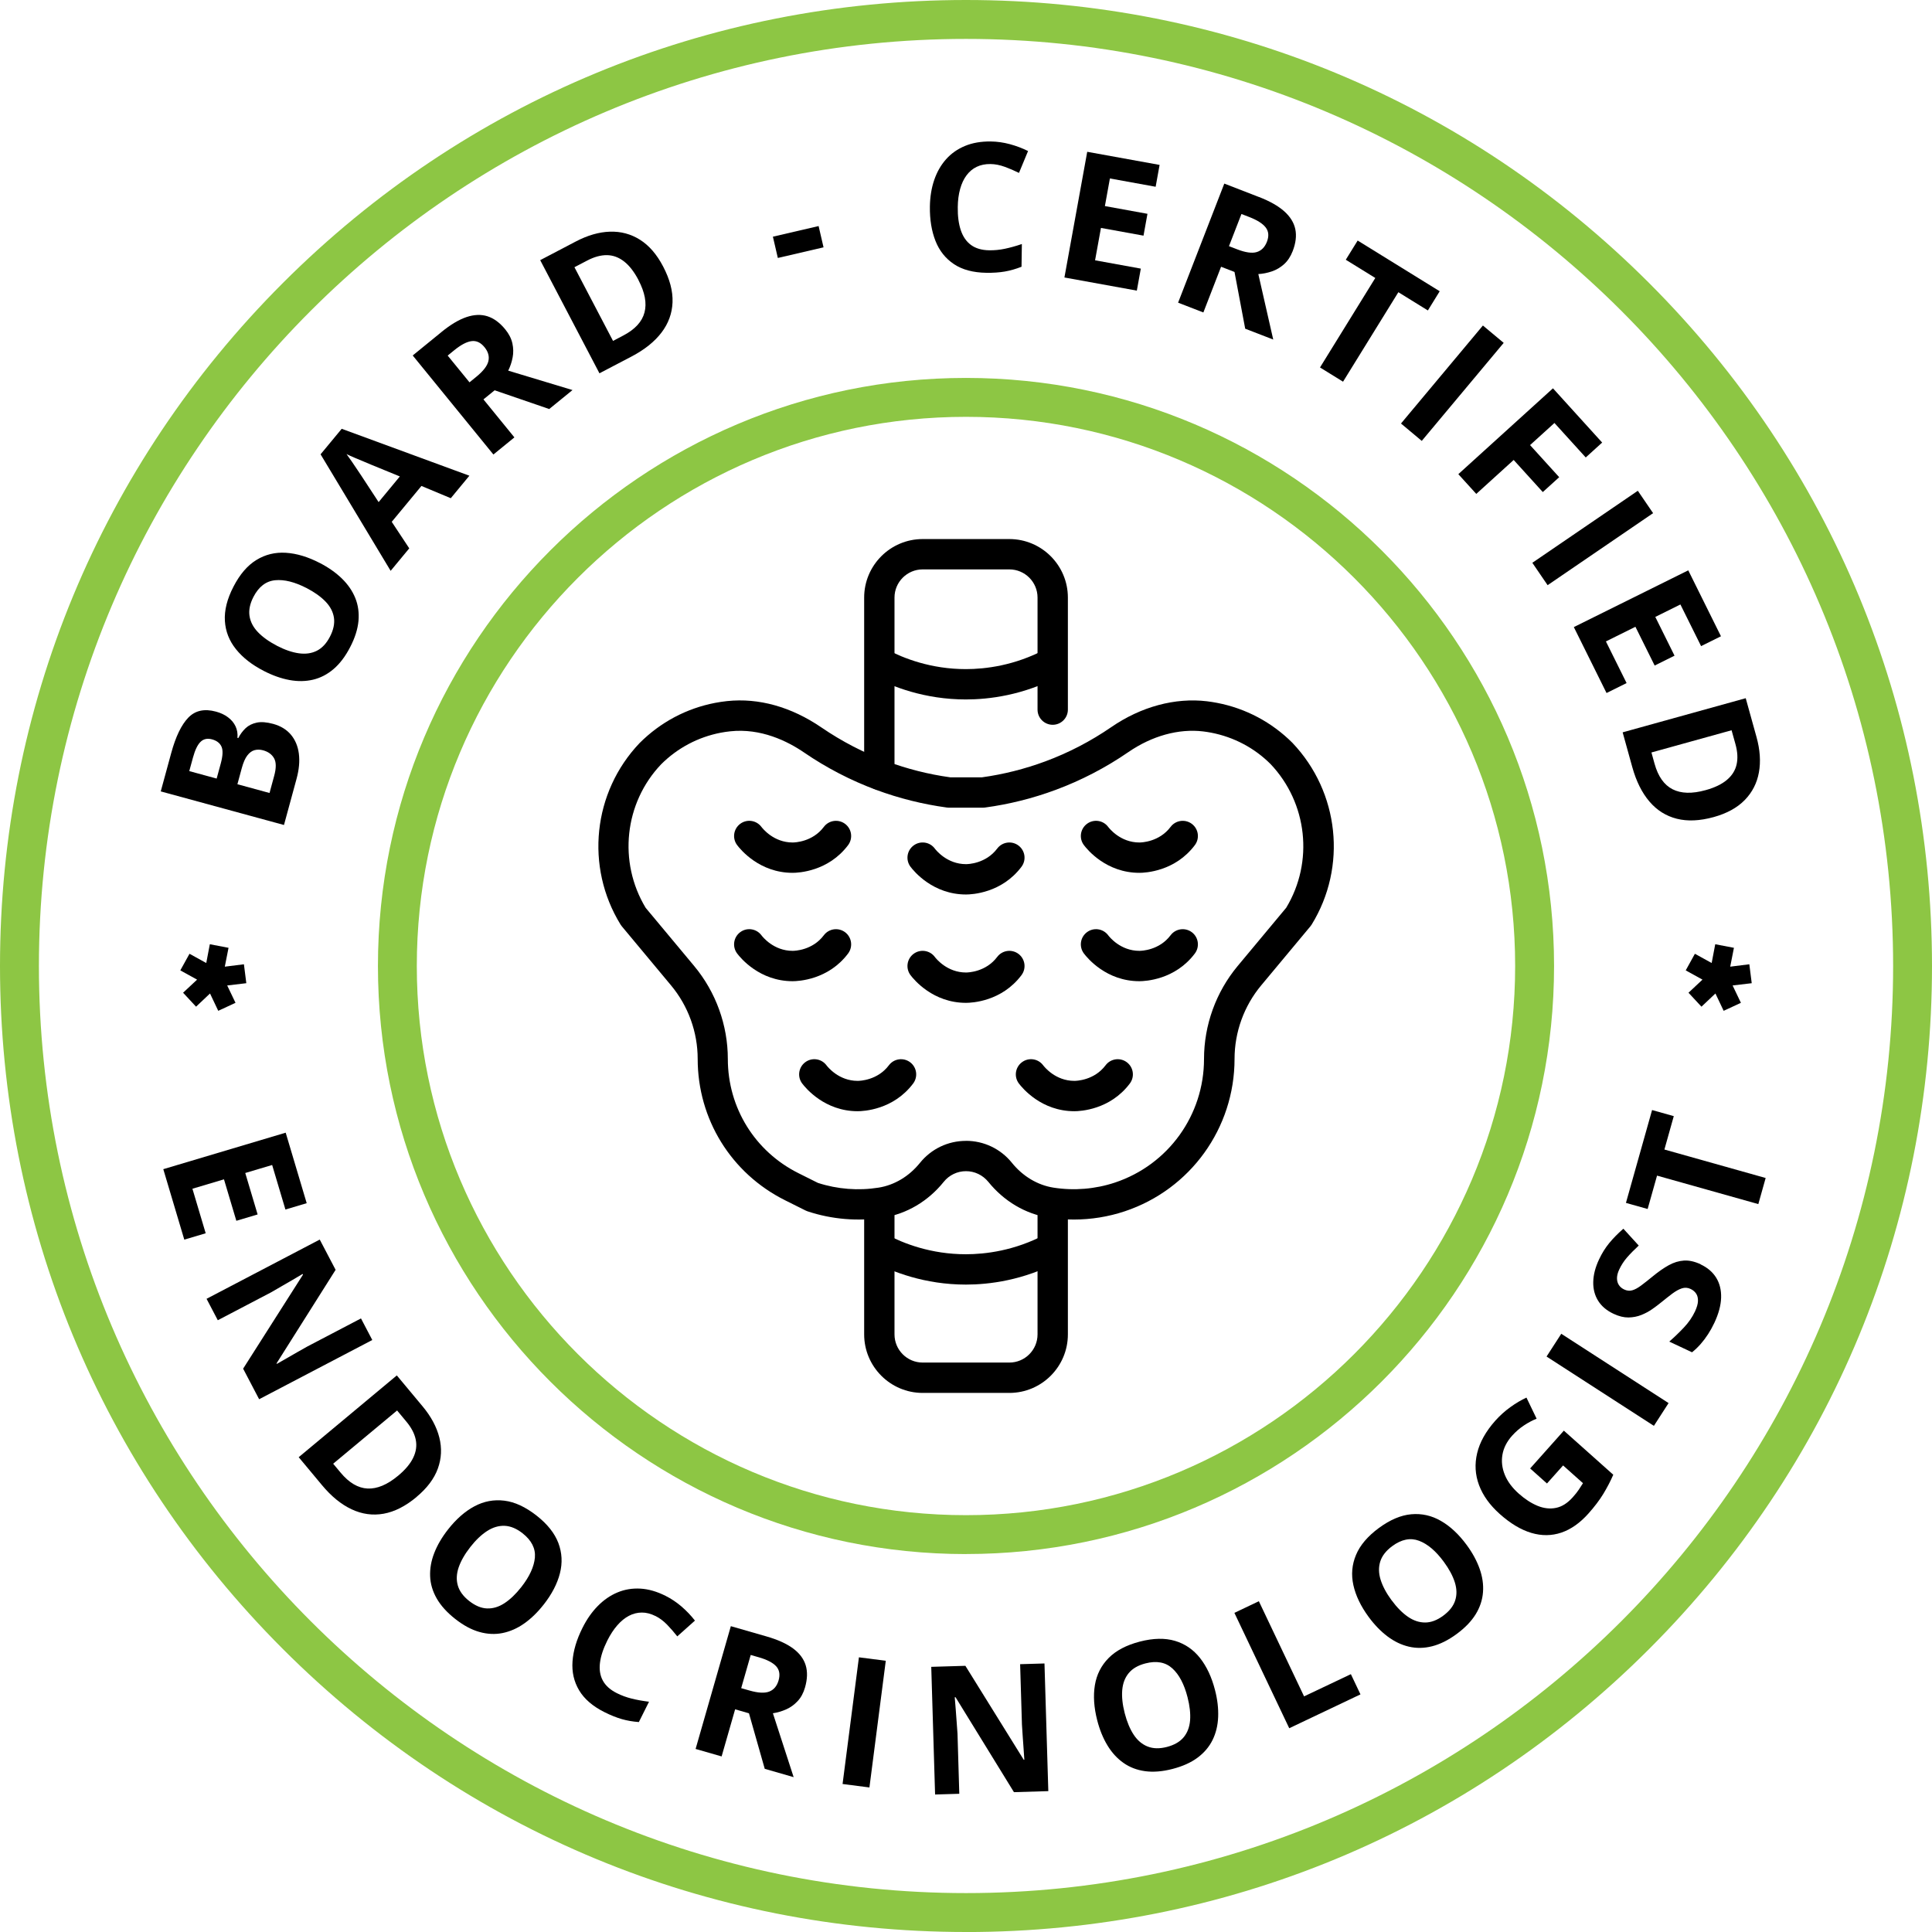 <?xml version="1.0" encoding="UTF-8"?>
<svg xmlns="http://www.w3.org/2000/svg" width="142" height="142" viewBox="0 0 142 142" fill="none">
  <g clip-path="url(#clip0_2189_192)">
    <path d="M71 142C52.035 142 34.204 134.615 20.794 121.203C7.385 107.794 0 89.966 0 70.999C0 52.031 7.385 34.206 20.794 20.797C34.206 7.385 52.035 0 71 0C89.966 0 107.794 7.385 121.203 20.797C134.612 34.206 142 52.036 142 71.001C142 89.966 134.615 107.797 121.203 121.206C107.794 134.615 89.963 142.003 71 142.003V142ZM71 2.86C33.429 2.86 2.86 33.428 2.86 70.999C2.86 108.569 33.429 139.14 71.003 139.14C108.577 139.14 139.143 108.572 139.143 70.999C139.143 33.425 108.574 2.86 71 2.86Z" fill="#8DC644"></path>
    <path d="M71 114.223C47.167 114.223 27.778 94.834 27.778 71.001C27.778 47.169 47.167 27.777 71 27.777C94.833 27.777 114.222 47.166 114.222 70.999C114.222 94.831 94.833 114.22 71 114.22V114.223ZM71 30.637C48.745 30.637 30.635 48.744 30.635 70.999C30.635 93.253 48.742 111.363 71 111.363C93.258 111.363 111.362 93.256 111.362 70.999C111.362 48.741 93.255 30.637 71 30.637Z" fill="#8DC644"></path>
    <path d="M11.815 58.167L12.584 55.348C12.913 54.141 13.331 53.274 13.839 52.747C14.346 52.22 15.026 52.072 15.877 52.304C16.219 52.396 16.515 52.535 16.76 52.722C17.008 52.906 17.192 53.126 17.312 53.383C17.432 53.639 17.48 53.921 17.452 54.233L17.513 54.25C17.658 53.965 17.839 53.723 18.054 53.519C18.271 53.316 18.542 53.182 18.871 53.112C19.197 53.043 19.598 53.076 20.075 53.204C20.624 53.355 21.059 53.617 21.377 53.993C21.695 54.37 21.893 54.835 21.965 55.387C22.038 55.942 21.982 56.561 21.795 57.247L20.872 60.636L11.815 58.167ZM15.924 57.224L16.228 56.109C16.378 55.552 16.398 55.142 16.281 54.88C16.164 54.618 15.935 54.439 15.592 54.344C15.244 54.25 14.962 54.308 14.742 54.523C14.522 54.735 14.338 55.117 14.187 55.666L13.911 56.675L15.924 57.224ZM17.449 57.64L19.81 58.284L20.15 57.032C20.309 56.455 20.306 56.02 20.145 55.733C19.983 55.446 19.715 55.251 19.339 55.147C19.116 55.086 18.907 55.083 18.709 55.136C18.514 55.189 18.335 55.32 18.177 55.527C18.018 55.733 17.884 56.042 17.772 56.452L17.449 57.642V57.64Z" fill="black"></path>
    <path d="M23.496 41.373C24.14 41.705 24.68 42.087 25.127 42.519C25.57 42.951 25.899 43.428 26.111 43.949C26.323 44.47 26.401 45.033 26.348 45.636C26.292 46.238 26.091 46.882 25.737 47.562C25.386 48.242 24.979 48.78 24.519 49.173C24.059 49.566 23.554 49.828 23.005 49.957C22.456 50.085 21.876 50.093 21.265 49.979C20.655 49.865 20.025 49.642 19.378 49.307C18.514 48.861 17.836 48.331 17.343 47.715C16.849 47.099 16.576 46.408 16.529 45.636C16.482 44.863 16.691 44.022 17.162 43.115C17.63 42.209 18.19 41.557 18.848 41.156C19.503 40.754 20.226 40.579 21.015 40.629C21.803 40.679 22.631 40.927 23.498 41.376L23.496 41.373ZM20.345 47.459C20.928 47.76 21.466 47.947 21.962 48.016C22.459 48.086 22.899 48.025 23.287 47.83C23.674 47.634 23.995 47.291 24.251 46.795C24.51 46.294 24.608 45.828 24.544 45.399C24.48 44.969 24.273 44.576 23.928 44.217C23.582 43.857 23.116 43.525 22.537 43.224C21.661 42.773 20.889 42.58 20.217 42.647C19.545 42.714 19.016 43.124 18.628 43.871C18.372 44.37 18.274 44.833 18.338 45.265C18.402 45.697 18.606 46.093 18.951 46.455C19.297 46.818 19.76 47.152 20.345 47.456V47.459Z" fill="black"></path>
    <path d="M33.13 36.617L30.975 35.717L28.792 38.354L30.08 40.303L28.712 41.956L23.562 33.392L25.115 31.516L34.499 34.964L33.133 36.617H33.13ZM29.386 35.017L27.27 34.15C27.131 34.092 26.95 34.014 26.73 33.922C26.509 33.83 26.283 33.735 26.055 33.64C25.826 33.542 25.631 33.456 25.469 33.375C25.578 33.52 25.706 33.704 25.86 33.927C26.01 34.15 26.155 34.362 26.289 34.563C26.423 34.763 26.518 34.906 26.576 34.992L27.828 36.904L29.386 35.02V35.017Z" fill="black"></path>
    <path d="M32.453 24.398C33.114 23.86 33.724 23.495 34.284 23.306C34.845 23.116 35.361 23.097 35.832 23.247C36.303 23.398 36.738 23.721 37.139 24.212C37.41 24.543 37.582 24.886 37.66 25.238C37.736 25.589 37.744 25.934 37.677 26.275C37.613 26.615 37.504 26.938 37.354 27.242L42.079 28.669L40.367 30.063L36.356 28.686L35.533 29.355L37.808 32.148L36.264 33.406L30.334 26.127L32.456 24.398H32.453ZM33.373 25.753L32.904 26.135L34.508 28.101L35.007 27.694C35.517 27.278 35.815 26.893 35.896 26.542C35.977 26.191 35.882 25.851 35.611 25.519C35.33 25.174 35.012 25.026 34.655 25.073C34.298 25.12 33.872 25.346 33.373 25.753Z" fill="black"></path>
    <path d="M48.739 19.587C49.23 20.523 49.461 21.399 49.431 22.216C49.4 23.03 49.13 23.774 48.617 24.446C48.104 25.118 47.37 25.703 46.414 26.205L44.059 27.437L39.704 19.121L42.316 17.752C43.189 17.295 44.025 17.053 44.828 17.028C45.631 17.003 46.367 17.198 47.036 17.619C47.705 18.04 48.274 18.695 48.739 19.587ZM46.933 20.59C46.612 19.977 46.255 19.517 45.868 19.216C45.48 18.915 45.062 18.759 44.611 18.753C44.159 18.748 43.677 18.879 43.161 19.149L42.221 19.64L45.057 25.056L45.812 24.66C46.673 24.209 47.192 23.646 47.37 22.965C47.549 22.288 47.401 21.494 46.927 20.588L46.933 20.59Z" fill="black"></path>
    <path d="M57.17 18.96L56.807 17.396L60.167 16.615L60.529 18.179L57.17 18.96Z" fill="black"></path>
    <path d="M72.798 12.057C72.416 12.052 72.079 12.121 71.783 12.263C71.488 12.405 71.24 12.617 71.036 12.891C70.833 13.164 70.677 13.498 70.568 13.891C70.459 14.284 70.4 14.725 70.395 15.218C70.384 15.882 70.459 16.448 70.618 16.922C70.777 17.393 71.025 17.755 71.368 18.006C71.711 18.257 72.157 18.388 72.703 18.396C73.085 18.402 73.467 18.366 73.852 18.285C74.237 18.204 74.655 18.09 75.106 17.936L75.081 19.606C74.663 19.771 74.253 19.888 73.849 19.958C73.445 20.027 72.993 20.058 72.491 20.05C71.524 20.036 70.732 19.824 70.116 19.414C69.5 19.004 69.046 18.438 68.758 17.711C68.471 16.983 68.332 16.141 68.346 15.177C68.357 14.466 68.463 13.816 68.664 13.228C68.865 12.64 69.154 12.132 69.534 11.706C69.913 11.279 70.378 10.953 70.93 10.725C71.482 10.496 72.112 10.39 72.823 10.398C73.289 10.404 73.757 10.471 74.223 10.596C74.688 10.722 75.134 10.889 75.561 11.101L74.894 12.709C74.546 12.537 74.195 12.386 73.841 12.258C73.487 12.13 73.138 12.06 72.795 12.057H72.798Z" fill="black"></path>
    <path d="M83.553 21.36L78.234 20.395L79.91 11.157L85.229 12.121L84.939 13.727L81.577 13.116L81.209 15.146L84.337 15.715L84.047 17.32L80.919 16.752L80.487 19.132L83.849 19.743L83.556 21.36H83.553Z" fill="black"></path>
    <path d="M92.53 14.477C93.325 14.784 93.944 15.135 94.387 15.528C94.83 15.921 95.1 16.359 95.204 16.844C95.304 17.329 95.24 17.867 95.011 18.458C94.855 18.856 94.646 19.177 94.379 19.417C94.111 19.657 93.813 19.835 93.484 19.946C93.155 20.058 92.823 20.125 92.486 20.144L93.581 24.956L91.521 24.159L90.735 19.988L89.748 19.606L88.446 22.966L86.589 22.246L89.985 13.493L92.536 14.482L92.53 14.477ZM91.808 15.946L91.245 15.729L90.328 18.093L90.927 18.324C91.543 18.561 92.023 18.631 92.366 18.527C92.709 18.424 92.96 18.173 93.116 17.775C93.277 17.359 93.249 17.008 93.032 16.724C92.814 16.437 92.407 16.177 91.808 15.946Z" fill="black"></path>
    <path d="M98.711 28.053L97.019 27.008L101.083 20.431L98.914 19.091L99.787 17.68L105.817 21.407L104.947 22.818L102.778 21.477L98.713 28.053H98.711Z" fill="black"></path>
    <path d="M102.971 31.128L108.992 23.925L110.52 25.201L104.498 32.405L102.971 31.128Z" fill="black"></path>
    <path d="M108.502 36.299L107.186 34.85L114.141 28.541L117.757 32.528L116.55 33.623L114.25 31.089L112.458 32.714L114.599 35.073L113.394 36.166L111.253 33.807L108.504 36.302L108.502 36.299Z" fill="black"></path>
    <path d="M112.625 41.365L120.378 36.071L121.501 37.716L113.748 43.01L112.625 41.365Z" fill="black"></path>
    <path d="M118.078 50.935L115.675 46.09L124.086 41.919L126.489 46.765L125.028 47.489L123.508 44.428L121.663 45.343L123.076 48.192L121.616 48.917L120.202 46.068L118.033 47.144L119.553 50.205L118.081 50.935H118.078Z" fill="black"></path>
    <path d="M125.956 60.054C124.936 60.335 124.033 60.377 123.241 60.176C122.449 59.976 121.78 59.555 121.231 58.911C120.682 58.267 120.263 57.428 119.973 56.388L119.263 53.826L128.309 51.317L129.098 54.158C129.363 55.106 129.421 55.975 129.279 56.767C129.137 57.556 128.789 58.236 128.237 58.802C127.685 59.368 126.923 59.786 125.956 60.054ZM125.354 58.077C126.023 57.893 126.544 57.642 126.921 57.325C127.297 57.01 127.537 56.633 127.637 56.193C127.738 55.755 127.71 55.253 127.554 54.693L127.269 53.673L121.379 55.306L121.607 56.129C121.866 57.065 122.31 57.693 122.934 58.011C123.559 58.328 124.364 58.351 125.351 58.077H125.354Z" fill="black"></path>
    <path d="M13.546 91.115L12.002 85.933L20.998 83.251L22.542 88.433L20.978 88.899L20.003 85.626L18.026 86.214L18.935 89.261L17.371 89.727L16.462 86.68L14.143 87.371L15.118 90.644L13.543 91.112L13.546 91.115Z" fill="black"></path>
    <path d="M19.044 102.838L17.87 100.596L22.269 93.685L22.241 93.635C21.988 93.788 21.731 93.939 21.472 94.09C21.212 94.24 20.953 94.391 20.697 94.538C20.44 94.689 20.181 94.837 19.922 94.987L16.008 97.036L15.182 95.461L23.501 91.107L24.667 93.331L20.326 100.206L20.346 100.245C20.599 100.103 20.85 99.958 21.098 99.816C21.346 99.671 21.595 99.528 21.845 99.386C22.093 99.244 22.344 99.102 22.595 98.963L26.532 96.903L27.362 98.489L19.044 102.843V102.838Z" fill="black"></path>
    <path d="M30.616 110.027C29.805 110.705 28.996 111.114 28.193 111.257C27.39 111.399 26.604 111.29 25.84 110.93C25.074 110.571 24.346 109.977 23.657 109.146L21.954 107.103L29.166 101.092L31.053 103.356C31.684 104.112 32.096 104.881 32.291 105.659C32.486 106.437 32.45 107.198 32.18 107.942C31.909 108.686 31.388 109.378 30.616 110.022V110.027ZM29.253 108.472C29.785 108.028 30.159 107.585 30.37 107.142C30.585 106.699 30.646 106.258 30.557 105.815C30.468 105.374 30.237 104.928 29.863 104.482L29.186 103.668L24.488 107.582L25.035 108.237C25.656 108.985 26.317 109.372 27.02 109.406C27.719 109.436 28.464 109.127 29.25 108.472H29.253Z" fill="black"></path>
    <path d="M39.955 117.939C39.509 118.508 39.032 118.97 38.525 119.327C38.017 119.684 37.488 119.915 36.936 120.027C36.384 120.138 35.815 120.111 35.233 119.946C34.65 119.782 34.056 119.461 33.454 118.987C32.852 118.513 32.4 118.014 32.099 117.487C31.798 116.96 31.636 116.417 31.614 115.854C31.592 115.29 31.692 114.719 31.918 114.142C32.144 113.562 32.481 112.988 32.93 112.414C33.529 111.65 34.176 111.081 34.873 110.71C35.57 110.339 36.3 110.203 37.07 110.298C37.836 110.392 38.622 110.758 39.428 111.388C40.231 112.015 40.766 112.69 41.039 113.409C41.31 114.128 41.349 114.87 41.154 115.636C40.959 116.403 40.56 117.169 39.958 117.939H39.955ZM34.563 113.713C34.159 114.228 33.878 114.722 33.713 115.196C33.551 115.67 33.529 116.116 33.649 116.531C33.769 116.949 34.048 117.328 34.485 117.671C34.931 118.02 35.369 118.204 35.801 118.218C36.236 118.234 36.66 118.106 37.078 117.833C37.496 117.56 37.909 117.164 38.313 116.651C38.921 115.876 39.252 115.151 39.314 114.482C39.372 113.81 39.069 113.214 38.405 112.692C37.965 112.347 37.524 112.165 37.092 112.146C36.657 112.129 36.228 112.255 35.807 112.525C35.386 112.795 34.97 113.191 34.563 113.71V113.713Z" fill="black"></path>
    <path d="M48.173 118.775C47.833 118.605 47.499 118.519 47.17 118.521C46.841 118.524 46.526 118.602 46.225 118.761C45.921 118.92 45.637 119.154 45.369 119.461C45.101 119.768 44.856 120.141 44.636 120.582C44.34 121.175 44.159 121.719 44.098 122.212C44.036 122.706 44.103 123.141 44.304 123.514C44.505 123.891 44.85 124.2 45.338 124.445C45.678 124.616 46.041 124.749 46.42 124.844C46.802 124.939 47.228 125.017 47.702 125.076L46.955 126.57C46.506 126.536 46.085 126.464 45.692 126.35C45.299 126.235 44.878 126.068 44.429 125.842C43.565 125.41 42.944 124.875 42.564 124.236C42.185 123.598 42.024 122.893 42.079 122.112C42.135 121.332 42.378 120.512 42.81 119.651C43.127 119.015 43.504 118.477 43.942 118.034C44.379 117.59 44.859 117.261 45.386 117.041C45.913 116.821 46.473 116.729 47.069 116.762C47.666 116.796 48.279 116.974 48.915 117.292C49.333 117.501 49.724 117.763 50.092 118.078C50.457 118.393 50.786 118.739 51.078 119.112L49.779 120.272C49.539 119.966 49.289 119.678 49.027 119.408C48.764 119.138 48.48 118.926 48.173 118.772V118.775Z" fill="black"></path>
    <path d="M56.342 120.278C57.161 120.512 57.808 120.805 58.285 121.156C58.762 121.507 59.071 121.92 59.216 122.391C59.361 122.865 59.344 123.406 59.171 124.016C59.054 124.429 58.873 124.766 58.628 125.028C58.382 125.293 58.104 125.494 57.786 125.636C57.468 125.775 57.145 125.873 56.807 125.923L58.332 130.618L56.208 130.007L55.048 125.926L54.031 125.633L53.038 129.095L51.126 128.546L53.716 119.522L56.344 120.278H56.342ZM55.756 121.805L55.176 121.638L54.477 124.078L55.093 124.253C55.726 124.434 56.211 124.459 56.545 124.326C56.88 124.192 57.106 123.919 57.225 123.509C57.348 123.079 57.287 122.734 57.047 122.469C56.804 122.204 56.375 121.981 55.759 121.805H55.756Z" fill="black"></path>
    <path d="M61.928 131.122L63.13 121.811L65.104 122.065L63.902 131.376L61.928 131.122Z" fill="black"></path>
    <path d="M77.052 131.646L74.524 131.722L70.231 124.744H70.172C70.197 125.039 70.222 125.338 70.245 125.636C70.267 125.934 70.289 126.232 70.311 126.531C70.334 126.829 70.356 127.125 70.376 127.426L70.507 131.841L68.728 131.894L68.446 122.511L70.955 122.436L75.243 129.341H75.288C75.271 129.048 75.251 128.761 75.229 128.474C75.207 128.187 75.187 127.902 75.168 127.615C75.148 127.328 75.129 127.041 75.112 126.757L74.978 122.316L76.768 122.263L77.05 131.646H77.052Z" fill="black"></path>
    <path d="M89.302 124.217C89.483 124.917 89.558 125.577 89.533 126.196C89.508 126.815 89.372 127.378 89.124 127.883C88.876 128.387 88.51 128.822 88.022 129.185C87.537 129.547 86.921 129.823 86.18 130.015C85.438 130.208 84.766 130.261 84.167 130.18C83.567 130.099 83.035 129.896 82.575 129.572C82.115 129.249 81.722 128.822 81.399 128.29C81.075 127.757 80.824 127.141 80.643 126.436C80.401 125.494 80.345 124.635 80.473 123.857C80.601 123.079 80.939 122.413 81.482 121.864C82.026 121.312 82.793 120.911 83.782 120.654C84.769 120.4 85.63 120.384 86.367 120.604C87.103 120.824 87.716 121.248 88.204 121.867C88.692 122.486 89.059 123.272 89.302 124.217ZM82.667 125.926C82.832 126.561 83.052 127.085 83.328 127.504C83.606 127.922 83.947 128.209 84.351 128.368C84.755 128.527 85.226 128.538 85.764 128.399C86.311 128.256 86.723 128.019 86.999 127.685C87.275 127.35 87.431 126.935 87.471 126.436C87.507 125.937 87.445 125.371 87.281 124.738C87.036 123.785 86.665 123.079 86.166 122.625C85.667 122.171 85.012 122.048 84.195 122.257C83.651 122.396 83.241 122.633 82.963 122.968C82.684 123.303 82.525 123.721 82.483 124.22C82.441 124.719 82.503 125.287 82.667 125.926Z" fill="black"></path>
    <path d="M94.758 127.024L90.727 118.544L92.525 117.688L95.848 124.682L99.288 123.049L99.993 124.535L94.755 127.024H94.758Z" fill="black"></path>
    <path d="M107.802 113.557C108.231 114.139 108.546 114.725 108.753 115.307C108.959 115.893 109.043 116.464 108.998 117.027C108.956 117.59 108.778 118.128 108.463 118.644C108.145 119.16 107.679 119.645 107.06 120.099C106.444 120.554 105.839 120.852 105.254 121C104.668 121.148 104.1 121.156 103.551 121.028C103.001 120.899 102.48 120.649 101.981 120.275C101.485 119.901 101.019 119.422 100.59 118.837C100.016 118.053 99.642 117.275 99.472 116.506C99.302 115.737 99.366 114.995 99.667 114.281C99.965 113.568 100.529 112.907 101.351 112.302C102.173 111.7 102.965 111.363 103.732 111.296C104.496 111.229 105.223 111.39 105.906 111.786C106.592 112.179 107.222 112.77 107.802 113.557ZM102.279 117.613C102.667 118.14 103.068 118.547 103.481 118.831C103.893 119.115 104.317 119.255 104.749 119.252C105.181 119.252 105.625 119.085 106.074 118.753C106.528 118.418 106.823 118.045 106.954 117.632C107.088 117.22 107.077 116.774 106.927 116.297C106.776 115.82 106.506 115.318 106.118 114.791C105.535 113.997 104.928 113.481 104.295 113.244C103.665 113.007 103.007 113.138 102.33 113.637C101.878 113.969 101.585 114.343 101.451 114.758C101.318 115.173 101.323 115.619 101.471 116.099C101.619 116.578 101.886 117.083 102.277 117.615L102.279 117.613Z" fill="black"></path>
    <path d="M112.463 107.931L114.942 105.151L118.574 108.391C118.368 108.868 118.122 109.336 117.844 109.796C117.565 110.256 117.197 110.738 116.751 111.24C116.129 111.937 115.466 112.405 114.758 112.645C114.049 112.885 113.313 112.893 112.552 112.667C111.791 112.441 111.019 111.979 110.236 111.282C109.502 110.627 108.992 109.919 108.708 109.157C108.424 108.396 108.376 107.613 108.569 106.805C108.761 105.999 109.207 105.202 109.907 104.415C110.238 104.045 110.604 103.716 111.005 103.426C111.407 103.136 111.802 102.902 112.193 102.721L112.94 104.273C112.642 104.39 112.332 104.555 112.014 104.764C111.696 104.973 111.401 105.23 111.133 105.528C110.749 105.96 110.514 106.423 110.428 106.916C110.342 107.41 110.4 107.903 110.601 108.396C110.802 108.89 111.145 109.35 111.627 109.779C112.084 110.186 112.544 110.484 113.01 110.677C113.475 110.866 113.927 110.917 114.364 110.827C114.805 110.738 115.215 110.476 115.599 110.044C115.789 109.832 115.937 109.645 116.045 109.481C116.154 109.316 116.255 109.16 116.347 109.012L114.886 107.708L113.701 109.035L112.466 107.931H112.463Z" fill="black"></path>
    <path d="M121.557 104.797L113.67 99.704L114.752 98.031L122.639 103.125L121.56 104.797H121.557Z" fill="black"></path>
    <path d="M124.997 92.933C125.502 93.17 125.881 93.496 126.14 93.914C126.397 94.332 126.517 94.823 126.5 95.383C126.483 95.944 126.316 96.56 126.004 97.226C125.864 97.521 125.711 97.8 125.541 98.062C125.371 98.324 125.187 98.567 124.992 98.79C124.794 99.013 124.585 99.213 124.364 99.392L122.689 98.606C123.057 98.285 123.414 97.942 123.759 97.577C124.108 97.209 124.381 96.813 124.582 96.387C124.718 96.091 124.794 95.838 124.799 95.62C124.805 95.403 124.76 95.221 124.663 95.076C124.565 94.931 124.429 94.817 124.256 94.736C124.044 94.636 123.826 94.622 123.609 94.695C123.391 94.767 123.157 94.898 122.906 95.085C122.658 95.274 122.382 95.489 122.084 95.732C121.897 95.885 121.683 96.047 121.44 96.217C121.197 96.387 120.93 96.532 120.637 96.649C120.344 96.766 120.029 96.827 119.689 96.833C119.349 96.836 118.987 96.746 118.599 96.565C118.092 96.328 117.713 96.008 117.462 95.606C117.211 95.205 117.091 94.742 117.102 94.221C117.113 93.699 117.255 93.142 117.534 92.554C117.741 92.113 117.991 91.714 118.281 91.36C118.571 91.006 118.917 90.658 119.316 90.309L120.445 91.547C120.102 91.865 119.815 92.158 119.583 92.425C119.349 92.696 119.16 92.988 119.009 93.312C118.903 93.538 118.85 93.747 118.847 93.939C118.847 94.131 118.889 94.299 118.981 94.441C119.073 94.583 119.204 94.695 119.374 94.775C119.575 94.87 119.773 94.89 119.965 94.837C120.158 94.784 120.375 94.667 120.615 94.488C120.855 94.31 121.144 94.081 121.482 93.805C121.892 93.468 122.279 93.198 122.647 92.994C123.015 92.79 123.389 92.676 123.765 92.651C124.144 92.626 124.557 92.718 125.003 92.927L124.997 92.933Z" fill="black"></path>
    <path d="M129.773 86.585L129.235 88.5L121.791 86.407L121.1 88.86L119.505 88.411L121.426 81.587L123.021 82.035L122.332 84.489L129.776 86.582L129.773 86.585Z" fill="black"></path>
    <path d="M15.16 70.778L15.422 69.401L16.797 69.663L16.523 71.049L17.928 70.873L18.104 72.264L16.699 72.431L17.31 73.706L16.041 74.294L15.436 73.02L14.41 73.99L13.457 72.964L14.486 72.002L13.253 71.322L13.928 70.101L15.16 70.781V70.778Z" fill="black"></path>
    <path d="M125.806 70.778L126.068 69.401L127.442 69.663L127.169 71.049L128.574 70.873L128.75 72.264L127.345 72.431L127.955 73.706L126.687 74.294L126.082 73.02L125.056 73.99L124.102 72.964L125.131 72.002L123.899 71.322L124.573 70.101L125.806 70.781V70.778Z" fill="black"></path>
    <path d="M74.186 102.378H67.816C65.444 102.378 63.515 100.448 63.515 98.076V88.408H65.745V98.076C65.745 99.219 66.673 100.147 67.816 100.147H74.186C75.329 100.147 76.258 99.219 76.258 98.076V88.408H78.488V98.076C78.488 100.448 76.559 102.378 74.186 102.378Z" fill="black"></path>
    <path d="M64.63 58.05C64.014 58.05 63.515 57.55 63.515 56.934V43.921C63.515 41.549 65.444 39.62 67.816 39.62H74.186C76.559 39.62 78.488 41.549 78.488 43.921V52.156C78.488 52.772 77.989 53.271 77.373 53.271C76.757 53.271 76.258 52.772 76.258 52.156V43.921C76.258 42.778 75.329 41.85 74.186 41.85H67.816C66.676 41.85 65.745 42.778 65.745 43.921V56.934C65.745 57.55 65.246 58.05 64.63 58.05Z" fill="black"></path>
    <path d="M70.995 51.409C67.967 51.409 65.572 50.472 64.097 49.686L65.146 47.718C66.397 48.384 68.424 49.179 70.992 49.179C72.408 49.179 74.574 48.925 76.838 47.718L77.889 49.686C75.218 51.111 72.664 51.409 70.992 51.409H70.995Z" fill="black"></path>
    <path d="M70.995 94.416C67.967 94.416 65.572 93.479 64.097 92.693L65.146 90.725C66.397 91.391 68.424 92.186 70.992 92.186C72.408 92.186 74.574 91.932 76.838 90.725L77.889 92.693C75.218 94.118 72.664 94.416 70.992 94.416H70.995Z" fill="black"></path>
    <path d="M78.915 89.635C78.301 89.635 77.691 89.587 77.083 89.493C75.368 89.222 73.793 88.291 72.642 86.867C72.227 86.362 71.633 86.08 71 86.08C70.359 86.08 69.762 86.368 69.361 86.867C68.218 88.288 66.643 89.219 64.934 89.49C63.072 89.785 61.14 89.626 59.35 89.03C59.3 89.013 59.252 88.994 59.205 88.969L57.697 88.216C53.738 86.237 51.279 82.258 51.279 77.831C51.279 75.86 50.585 73.942 49.322 72.426L45.701 68.08C45.667 68.038 45.636 67.996 45.609 67.952C42.996 63.709 43.574 58.222 47.008 54.615C48.544 53.079 50.457 52.064 52.562 51.66C52.854 51.604 53.153 51.56 53.445 51.529C55.765 51.284 58.159 51.953 60.376 53.469C61.876 54.495 63.495 55.334 65.19 55.961C66.687 56.516 68.251 56.912 69.84 57.132H72.177C73.766 56.912 75.329 56.516 76.827 55.961C78.535 55.329 80.166 54.481 81.68 53.441C83.869 51.936 86.364 51.264 88.711 51.543C88.959 51.574 89.21 51.612 89.455 51.66C91.56 52.064 93.473 53.082 94.989 54.595C98.443 58.225 99.018 63.709 96.408 67.952C96.38 67.996 96.35 68.041 96.316 68.08L92.695 72.426C91.432 73.94 90.738 75.86 90.738 77.831C90.738 82.919 87.493 87.421 82.667 89.03C81.463 89.431 80.194 89.635 78.926 89.635H78.915ZM71 83.85C72.316 83.85 73.545 84.438 74.373 85.462L74.376 85.467C75.179 86.46 76.263 87.106 77.429 87.29C78.937 87.527 80.498 87.399 81.948 86.917C85.865 85.612 88.494 81.963 88.494 77.834C88.494 75.342 89.372 72.917 90.966 71.001L94.535 66.719C96.57 63.346 96.099 59.014 93.381 56.154C92.201 54.975 90.688 54.172 89.02 53.851C88.825 53.815 88.627 53.781 88.432 53.759C86.626 53.542 84.671 54.083 82.929 55.281C81.268 56.424 79.469 57.358 77.59 58.055C75.915 58.677 74.167 59.114 72.391 59.354C72.341 59.36 72.291 59.365 72.241 59.365H69.751C69.701 59.365 69.651 59.362 69.601 59.354C67.825 59.112 66.077 58.677 64.401 58.055C62.536 57.364 60.755 56.441 59.105 55.312C57.87 54.467 55.921 53.508 53.671 53.751C53.437 53.776 53.203 53.809 52.971 53.854C51.307 54.175 49.793 54.977 48.592 56.176C45.89 59.014 45.422 63.349 47.454 66.722L51.023 71.004C52.617 72.919 53.495 75.345 53.495 77.837C53.495 81.414 55.483 84.628 58.681 86.225L60.116 86.942C61.547 87.407 63.088 87.527 64.574 87.29C65.739 87.106 66.818 86.46 67.616 85.47C68.444 84.444 69.673 83.853 70.992 83.853H70.995L71 83.85Z" fill="black"></path>
    <path d="M58.257 64.152C55.832 64.152 54.435 62.454 54.178 62.114C53.808 61.621 53.908 60.924 54.401 60.553C54.895 60.182 55.592 60.282 55.963 60.776C56.052 60.893 56.863 61.922 58.257 61.922C58.405 61.922 59.715 61.888 60.551 60.776C60.922 60.282 61.619 60.185 62.113 60.553C62.606 60.924 62.704 61.621 62.336 62.114C60.88 64.054 58.684 64.152 58.257 64.152Z" fill="black"></path>
    <path d="M71 65.744C68.575 65.744 67.178 64.046 66.921 63.706C66.551 63.212 66.651 62.516 67.144 62.145C67.638 61.774 68.338 61.874 68.706 62.368C68.795 62.485 69.606 63.514 71 63.514C71.148 63.514 72.458 63.48 73.294 62.368C73.665 61.874 74.362 61.777 74.856 62.145C75.349 62.516 75.449 63.212 75.079 63.706C73.623 65.646 71.427 65.744 71 65.744Z" fill="black"></path>
    <path d="M83.743 64.152C81.315 64.152 79.921 62.454 79.665 62.114C79.294 61.621 79.394 60.924 79.888 60.553C80.381 60.182 81.081 60.282 81.449 60.776C81.538 60.893 82.349 61.922 83.743 61.922C83.891 61.922 85.201 61.888 86.037 60.776C86.408 60.282 87.105 60.185 87.599 60.553C88.092 60.924 88.19 61.621 87.822 62.114C86.366 64.054 84.17 64.152 83.743 64.152Z" fill="black"></path>
    <path d="M58.257 72.117C55.832 72.117 54.435 70.419 54.178 70.079C53.808 69.585 53.908 68.888 54.401 68.517C54.895 68.147 55.592 68.247 55.963 68.74C56.052 68.858 56.863 69.886 58.257 69.886C58.405 69.886 59.715 69.853 60.551 68.74C60.922 68.247 61.619 68.15 62.113 68.517C62.606 68.888 62.704 69.585 62.336 70.079C60.88 72.019 58.684 72.117 58.257 72.117Z" fill="black"></path>
    <path d="M71 73.708C68.575 73.708 67.178 72.011 66.921 71.671C66.551 71.177 66.651 70.48 67.144 70.109C67.638 69.739 68.338 69.839 68.706 70.332C68.795 70.449 69.606 71.478 71 71.478C71.148 71.478 72.458 71.445 73.294 70.332C73.665 69.839 74.362 69.741 74.856 70.109C75.349 70.48 75.449 71.177 75.079 71.671C73.623 73.611 71.427 73.708 71 73.708Z" fill="black"></path>
    <path d="M63.038 81.673C60.613 81.673 59.216 79.975 58.959 79.635C58.589 79.142 58.689 78.445 59.182 78.074C59.676 77.703 60.373 77.803 60.744 78.297C60.833 78.414 61.644 79.443 63.038 79.443C63.186 79.443 64.496 79.409 65.332 78.297C65.703 77.803 66.4 77.706 66.894 78.074C67.387 78.445 67.485 79.142 67.117 79.635C65.661 81.575 63.465 81.673 63.038 81.673Z" fill="black"></path>
    <path d="M78.965 81.673C76.539 81.673 75.143 79.975 74.886 79.635C74.515 79.142 74.616 78.445 75.109 78.074C75.603 77.703 76.3 77.803 76.67 78.297C76.76 78.414 77.571 79.443 78.965 79.443C79.112 79.443 80.423 79.409 81.259 78.297C81.63 77.803 82.327 77.706 82.82 78.074C83.314 78.445 83.411 79.142 83.043 79.635C81.588 81.575 79.391 81.673 78.965 81.673Z" fill="black"></path>
    <path d="M83.743 72.117C81.318 72.117 79.921 70.419 79.665 70.079C79.294 69.585 79.394 68.888 79.888 68.517C80.381 68.147 81.078 68.247 81.449 68.74C81.538 68.858 82.349 69.886 83.743 69.886C83.891 69.886 85.201 69.853 86.037 68.74C86.408 68.247 87.105 68.15 87.599 68.517C88.092 68.888 88.19 69.585 87.822 70.079C86.366 72.019 84.17 72.117 83.743 72.117Z" fill="black"></path>
  </g>
  <defs>
    <clipPath id="clip0_2189_192">
      <rect width="142" height="142" fill="white"></rect>
    </clipPath>
  </defs>
</svg>
